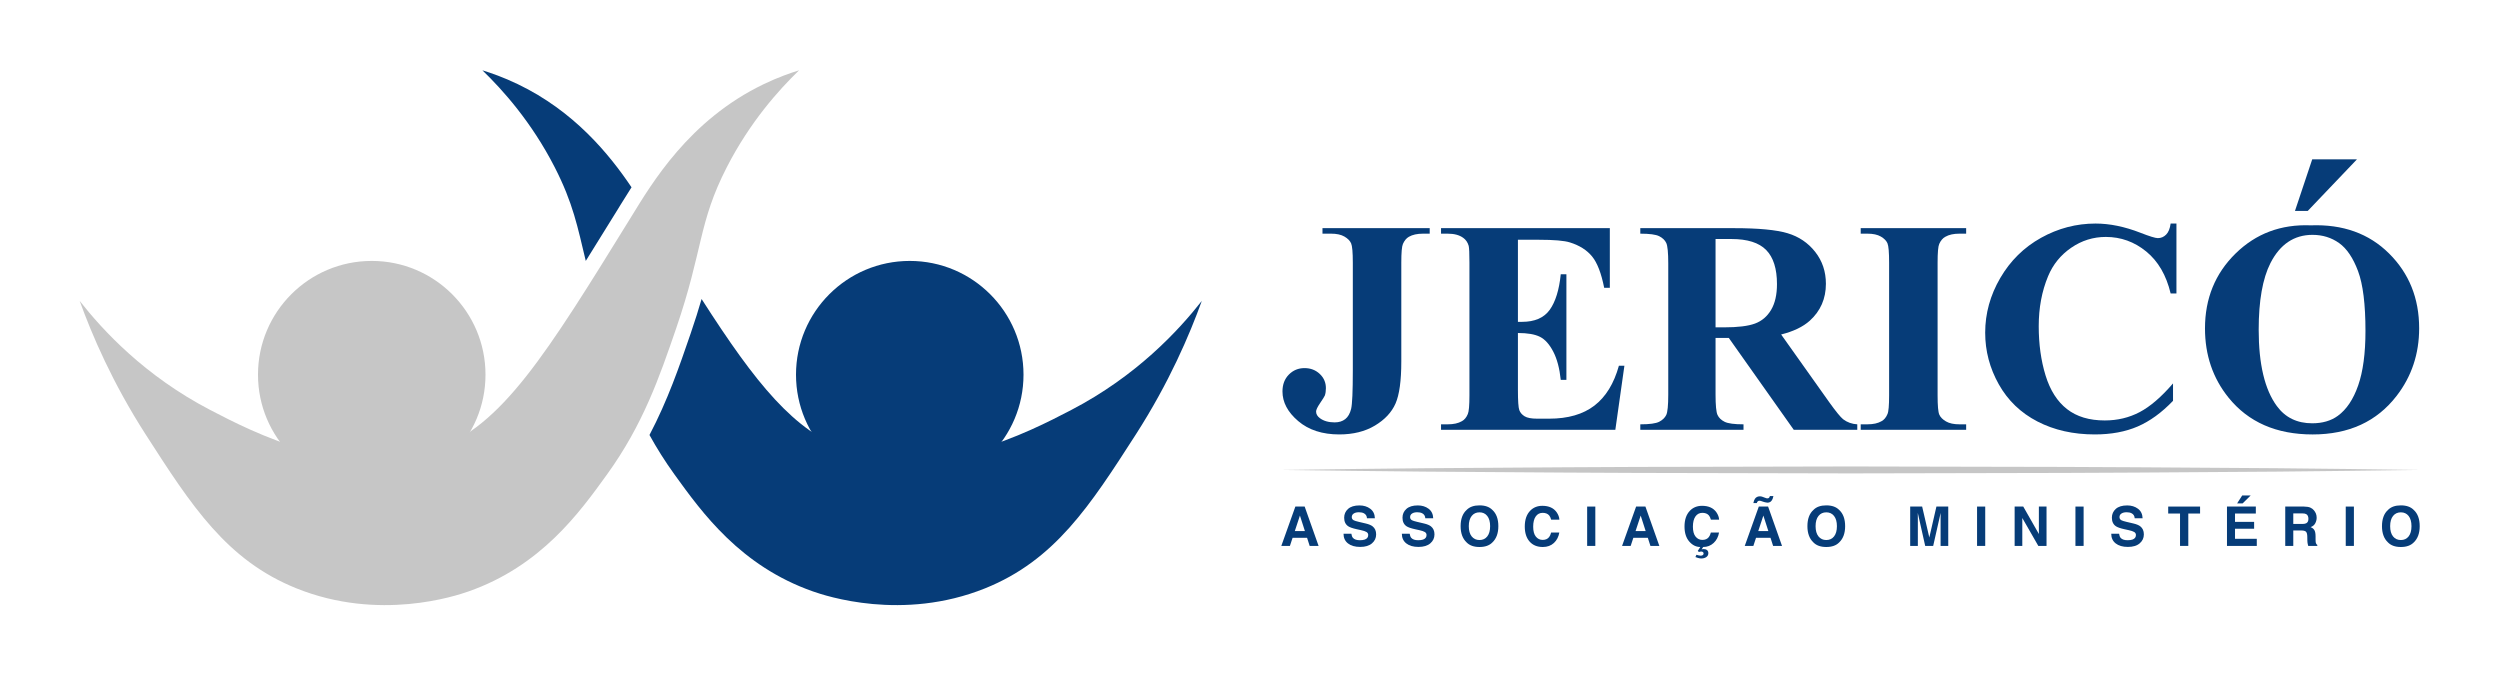 <?xml version="1.0" encoding="UTF-8" standalone="no"?>
<svg
   xmlns:dc="http://purl.org/dc/elements/1.1/"
   xmlns:cc="http://creativecommons.org/ns#"
   xmlns:rdf="http://www.w3.org/1999/02/22-rdf-syntax-ns#"
   xmlns:svg="http://www.w3.org/2000/svg"
   xmlns="http://www.w3.org/2000/svg"
   viewBox="0 0 1440 388.952"
   height="388.952"
   width="1440"
   xml:space="preserve"
   id="svg2"
   version="1.1"><defs
     id="defs6"><clipPath
       id="clipPath18"
       clipPathUnits="userSpaceOnUse"><path
         id="path16"
         d="M 0,291.714 H 1080 V 0 H 0 Z" /></clipPath></defs><g
     transform="matrix(1.333,0,0,-1.333,0,388.952)"
     id="g10"><g
       id="g12"><g
         clip-path="url(#clipPath18)"
         id="g14"><g
           transform="translate(343.96,129.886)"
           id="g20"><path
             id="path22"
             style="fill:#063c78;fill-opacity:1;fill-rule:nonzero;stroke:none"
             d="M 0,0 C 0,-27.146 22.007,-49.153 49.153,-49.153 76.3,-49.153 98.306,-27.146 98.306,0 98.306,27.146 76.3,49.153 49.153,49.153 22.007,49.153 0,27.146 0,0" /></g><g
           transform="translate(272.887,210.856)"
           id="g24"><path
             id="path26"
             style="fill:#063c78;fill-opacity:1;fill-rule:nonzero;stroke:none"
             d="m 0,0 c -1.767,-2.75 -3.334,-5.287 -4.716,-7.532 l -0.93,-1.528 c -5.021,-8.144 -9.711,-15.716 -14.121,-22.756 -3.521,14.599 -5.447,24.921 -13.444,40.518 -10.043,19.581 -22.452,33.357 -31.219,41.846 3.613,-1.116 9.034,-2.976 15.277,-5.978 C -24.829,32.879 -9.698,14.414 0,0" /></g><g
           transform="translate(519.317,161.77)"
           id="g28"><path
             id="path30"
             style="fill:#063c78;fill-opacity:1;fill-rule:nonzero;stroke:none"
             d="m 0,0 c -5.3,-14.64 -14.068,-35.257 -28.562,-57.789 -19.754,-30.713 -34.912,-54.28 -65.094,-66.422 -35.736,-14.374 -68.907,-3.255 -74.394,-1.329 -31.285,11 -47.798,33.889 -59.781,50.482 -4.171,5.778 -7.731,11.477 -10.84,17.11 7.891,15.012 12.899,29.585 17.788,43.84 1.9,5.513 3.427,10.428 4.729,14.918 23.674,-36.931 39.987,-57.018 62.717,-65.24 37.608,-13.617 78.95,7.89 96.978,17.269 C -28.137,-32.428 -10.003,-12.753 0,0" /></g><g
           transform="translate(209.786,129.886)"
           id="g32"><path
             id="path34"
             style="fill:#c6c6c6;fill-opacity:1;fill-rule:nonzero;stroke:none"
             d="m 0,0 c 0,-27.146 -22.007,-49.153 -49.153,-49.153 -27.147,0 -49.153,22.007 -49.153,49.153 0,27.146 22.006,49.153 49.153,49.153 C -22.007,49.153 0,27.146 0,0" /></g><g
           transform="translate(34.429,161.77)"
           id="g36"><path
             id="path38"
             style="fill:#c6c6c6;fill-opacity:1;fill-rule:nonzero;stroke:none"
             d="m 0,0 c 5.294,-14.646 14.072,-35.261 28.562,-57.789 19.759,-30.718 34.912,-54.277 65.094,-66.422 35.73,-14.377 68.908,-3.258 74.394,-1.329 31.285,11.003 47.803,33.887 59.781,50.482 15.68,21.723 22.705,42.18 29.89,63.102 11.719,34.123 9.55,45.641 21.92,69.744 10.047,19.576 22.45,33.357 31.219,41.846 -3.611,-1.109 -9.032,-2.976 -15.277,-5.978 C 263.249,78.119 247.149,50.606 238.458,36.533 201.244,-23.732 182.637,-53.865 153.437,-64.43 115.823,-78.041 74.485,-56.538 56.459,-47.161 28.135,-32.426 10.001,-12.76 0,0" /></g><g
           transform="translate(571.454,190.82)"
           id="g40"><path
             id="path42"
             style="fill:#063c78;fill-opacity:1;fill-rule:nonzero;stroke:none"
             d="M 0,0 V 2.378 H 46.334 V 0 h -2.827 c -2.57,0 -4.627,-0.45 -6.17,-1.348 -1.07,-0.601 -1.929,-1.63 -2.57,-3.086 -0.473,-1.027 -0.706,-3.727 -0.706,-8.096 v -42.673 c 0,-8.353 -0.836,-14.426 -2.507,-18.217 -1.672,-3.792 -4.638,-6.964 -8.901,-9.512 -4.263,-2.549 -9.394,-3.824 -15.392,-3.824 -7.326,0 -13.249,1.928 -17.768,5.785 -4.521,3.854 -6.781,8.116 -6.781,12.787 0,2.998 0.922,5.431 2.764,7.294 1.841,1.863 4.09,2.797 6.748,2.797 2.612,0 4.808,-0.836 6.588,-2.507 1.776,-1.672 2.666,-3.729 2.666,-6.169 0,-1.2 -0.152,-2.25 -0.451,-3.149 -0.171,-0.43 -0.845,-1.511 -2.024,-3.246 -1.179,-1.736 -1.767,-2.967 -1.767,-3.695 0,-1.114 0.557,-2.079 1.671,-2.892 1.628,-1.201 3.749,-1.799 6.363,-1.799 1.841,0 3.362,0.471 4.562,1.413 1.199,0.942 2.045,2.41 2.539,4.401 0.491,1.993 0.738,7.529 0.738,16.613 v 46.593 c 0,4.455 -0.247,7.238 -0.738,8.353 -0.494,1.113 -1.457,2.089 -2.892,2.925 C 8.043,-0.417 6.104,0 3.663,0 Z" /></g><g
           transform="translate(655.906,188.185)"
           id="g44"><path
             id="path46"
             style="fill:#063c78;fill-opacity:1;fill-rule:nonzero;stroke:none"
             d="m 0,0 v -35.474 h 1.734 c 5.527,0 9.532,1.735 12.018,5.206 2.484,3.47 4.069,8.589 4.756,15.359 h 2.441 v -45.628 h -2.441 c -0.516,4.971 -1.598,9.04 -3.246,12.211 -1.65,3.17 -3.567,5.301 -5.752,6.394 -2.184,1.092 -5.356,1.639 -9.51,1.639 v -24.549 c 0,-4.8 0.201,-7.734 0.609,-8.804 0.408,-1.072 1.167,-1.952 2.282,-2.635 1.114,-0.687 2.914,-1.029 5.398,-1.029 h 5.206 c 8.139,0 14.662,1.885 19.568,5.656 4.905,3.769 8.429,9.51 10.571,17.222 h 2.379 l -3.92,-27.698 h -75.318 v 2.378 h 2.891 c 2.528,0 4.563,0.449 6.105,1.35 1.114,0.598 1.97,1.628 2.571,3.085 0.471,1.027 0.707,3.726 0.707,8.096 v 57.325 c 0,3.94 -0.108,6.361 -0.32,7.261 -0.43,1.499 -1.223,2.656 -2.379,3.471 -1.629,1.199 -3.855,1.798 -6.684,1.798 h -2.891 v 2.379 h 72.939 v -25.771 h -2.441 c -1.244,6.299 -2.988,10.818 -5.238,13.56 -2.249,2.741 -5.431,4.756 -9.544,6.041 C 20.091,-0.386 15.594,0 8.996,0 Z" /></g><g
           transform="translate(741.304,188.506)"
           id="g48"><path
             id="path50"
             style="fill:#063c78;fill-opacity:1;fill-rule:nonzero;stroke:none"
             d="m 0,0 v -38.172 h 3.663 c 5.955,0 10.41,0.546 13.366,1.639 2.956,1.091 5.281,3.062 6.974,5.912 1.692,2.848 2.538,6.564 2.538,11.149 0,6.641 -1.554,11.547 -4.66,14.718 C 18.775,-1.585 13.772,0 6.876,0 Z m 0,-42.734 v -24.422 c 0,-4.713 0.289,-7.679 0.868,-8.9 0.577,-1.221 1.595,-2.195 3.052,-2.924 1.456,-0.728 4.177,-1.093 8.162,-1.093 v -2.378 h -44.6 v 2.378 c 4.027,0 6.758,0.374 8.193,1.124 1.435,0.749 2.442,1.725 3.021,2.925 0.578,1.198 0.867,4.155 0.867,8.868 v 56.553 c 0,4.712 -0.289,7.68 -0.867,8.901 -0.579,1.22 -1.595,2.194 -3.052,2.924 -1.457,0.727 -4.177,1.091 -8.162,1.091 V 4.692 H 7.969 c 10.54,0 18.25,-0.729 23.135,-2.186 4.883,-1.457 8.868,-4.145 11.953,-8.065 3.084,-3.92 4.627,-8.514 4.627,-13.784 0,-6.426 -2.314,-11.739 -6.941,-15.938 -2.956,-2.657 -7.091,-4.648 -12.402,-5.976 L 49.29,-70.754 c 2.741,-3.815 4.692,-6.192 5.849,-7.133 1.756,-1.328 3.791,-2.057 6.104,-2.186 v -2.378 H 33.804 L 5.72,-42.734 Z" /></g><g
           transform="translate(849.59,108.433)"
           id="g52"><path
             id="path54"
             style="fill:#063c78;fill-opacity:1;fill-rule:nonzero;stroke:none"
             d="M 0,0 V -2.378 H -45.563 V 0 h 2.891 c 2.528,0 4.563,0.449 6.106,1.35 1.113,0.598 1.969,1.628 2.57,3.085 0.472,1.027 0.707,3.726 0.707,8.096 v 57.325 c 0,4.455 -0.235,7.239 -0.707,8.353 -0.472,1.113 -1.426,2.089 -2.859,2.925 -1.437,0.836 -3.374,1.252 -5.817,1.252 h -2.891 v 2.379 H 0 v -2.379 h -2.893 c -2.528,0 -4.562,-0.45 -6.105,-1.348 -1.114,-0.601 -1.991,-1.63 -2.634,-3.085 -0.472,-1.028 -0.707,-3.727 -0.707,-8.097 V 12.531 c 0,-4.455 0.245,-7.24 0.739,-8.353 0.492,-1.115 1.455,-2.088 2.892,-2.924 C -7.273,0.418 -5.335,0 -2.893,0 Z" /></g><g
           transform="translate(940.458,195.191)"
           id="g56"><path
             id="path58"
             style="fill:#063c78;fill-opacity:1;fill-rule:nonzero;stroke:none"
             d="m 0,0 v -30.204 h -2.507 c -1.885,7.882 -5.398,13.922 -10.539,18.122 -5.141,4.199 -10.969,6.297 -17.479,6.297 -5.443,0 -10.433,-1.564 -14.974,-4.69 -4.541,-3.128 -7.862,-7.22 -9.961,-12.275 -2.699,-6.47 -4.049,-13.667 -4.049,-21.592 0,-7.798 0.986,-14.9 2.956,-21.304 1.97,-6.406 5.055,-11.246 9.254,-14.524 4.198,-3.278 9.64,-4.915 16.324,-4.915 5.483,0 10.506,1.198 15.069,3.597 4.562,2.399 9.372,6.533 14.427,12.404 v -7.519 c -4.883,-5.1 -9.972,-8.795 -15.262,-11.087 -5.291,-2.291 -11.471,-3.437 -18.54,-3.437 -9.297,0 -17.556,1.863 -24.775,5.591 -7.218,3.727 -12.787,9.082 -16.709,16.066 -3.92,6.982 -5.879,14.416 -5.879,22.299 0,8.312 2.174,16.195 6.523,23.65 4.348,7.454 10.218,13.239 17.608,17.352 7.391,4.112 15.242,6.169 23.553,6.169 6.126,0 12.596,-1.329 19.408,-3.985 3.942,-1.543 6.448,-2.313 7.519,-2.313 1.37,0 2.558,0.503 3.566,1.51 1.007,1.006 1.66,2.602 1.96,4.788 z" /></g><g
           transform="translate(1018.475,222.952)"
           id="g60"><path
             id="path62"
             style="fill:#063c78;fill-opacity:1;fill-rule:nonzero;stroke:none"
             d="m 0,0 -21.271,-22.3 h -5.527 L -19.343,0 Z m -19.214,-32.646 c -7.969,0 -14.032,-4.072 -18.187,-12.21 -3.384,-6.684 -5.077,-16.281 -5.077,-28.791 0,-14.867 2.613,-25.856 7.84,-32.968 3.641,-4.97 8.74,-7.455 15.295,-7.455 4.412,0 8.097,1.071 11.053,3.214 3.77,2.741 6.705,7.122 8.805,13.143 2.098,6.018 3.149,13.87 3.149,23.552 0,11.525 -1.072,20.147 -3.214,25.867 -2.142,5.719 -4.874,9.756 -8.193,12.113 -3.32,2.356 -7.145,3.535 -11.471,3.535 m -0.771,4.112 c 13.881,0.514 25.159,-3.533 33.835,-12.146 8.675,-8.612 13.013,-19.386 13.013,-32.324 0,-11.053 -3.235,-20.78 -9.705,-29.176 -8.568,-11.139 -20.671,-16.709 -36.307,-16.709 -15.682,0 -27.806,5.311 -36.374,15.937 -6.771,8.398 -10.155,18.358 -10.155,29.884 0,12.938 4.404,23.723 13.206,32.357 8.806,8.632 19.634,12.691 32.487,12.177" /></g><g
           transform="translate(553.667,88.727)"
           id="g64"><path
             id="path66"
             style="fill:#c6c6c6;fill-opacity:1;fill-rule:nonzero;stroke:none"
             d="m 0,0 c 20.496,0.338 40.992,0.483 61.488,0.731 l 61.489,0.417 c 20.496,0.181 40.991,0.148 61.487,0.214 L 245.952,1.498 307.44,1.365 C 327.937,1.294 348.433,1.336 368.929,1.154 L 430.416,0.735 C 450.912,0.486 471.408,0.34 491.904,0 471.408,-0.34 450.912,-0.486 430.416,-0.735 L 368.929,-1.153 C 348.433,-1.336 327.937,-1.294 307.44,-1.365 l -61.488,-0.133 -61.488,0.136 c -20.496,0.067 -40.991,0.033 -61.487,0.214 L 61.488,-0.73 C 40.992,-0.483 20.496,-0.338 0,0" /></g><g
           transform="translate(559.502,62.32)"
           id="g68"><path
             id="path70"
             style="fill:#063c78;fill-opacity:1;fill-rule:nonzero;stroke:none"
             d="M 0,0 H 4.354 L 2.207,6.689 Z m 0.234,10.576 h 4.019 l 6.016,-17 H 6.416 L 5.294,-2.93 h -6.26 l -1.152,-3.494 h -3.717 z" /></g><g
           transform="translate(583.94,61.144)"
           id="g72"><path
             id="path74"
             style="fill:#063c78;fill-opacity:1;fill-rule:nonzero;stroke:none"
             d="m 0,0 c 0.109,-0.777 0.325,-1.357 0.646,-1.742 0.589,-0.699 1.598,-1.05 3.028,-1.05 0.854,0 1.55,0.093 2.084,0.277 1.012,0.354 1.519,1.011 1.519,1.973 0,0.561 -0.249,0.995 -0.744,1.302 C 6.036,1.061 5.25,1.325 4.173,1.557 l -1.84,0.404 c -1.81,0.399 -3.053,0.834 -3.729,1.302 -1.146,0.785 -1.718,2.011 -1.718,3.679 0,1.522 0.56,2.787 1.681,3.795 1.121,1.007 2.767,1.51 4.939,1.51 1.813,0 3.359,-0.475 4.64,-1.424 C 9.427,9.874 10.098,8.495 10.16,6.688 H 6.746 C 6.683,7.712 6.227,8.438 5.375,8.868 4.808,9.153 4.102,9.296 3.259,9.296 2.321,9.296 1.571,9.111 1.012,8.742 0.452,8.373 0.173,7.856 0.173,7.195 0.173,6.588 0.447,6.135 1,5.835 1.354,5.635 2.107,5.4 3.259,5.132 L 6.242,4.429 C 7.55,4.12 8.53,3.709 9.183,3.194 10.195,2.396 10.702,1.236 10.702,-0.277 10.702,-1.83 10.103,-3.12 8.9,-4.146 7.7,-5.173 6.004,-5.687 3.813,-5.687 c -2.239,0 -3.999,0.505 -5.281,1.517 -1.282,1.012 -1.923,2.401 -1.923,4.17 z" /></g><g
           transform="translate(609.144,61.144)"
           id="g76"><path
             id="path78"
             style="fill:#063c78;fill-opacity:1;fill-rule:nonzero;stroke:none"
             d="m 0,0 c 0.108,-0.777 0.325,-1.357 0.646,-1.742 0.589,-0.699 1.597,-1.05 3.028,-1.05 0.854,0 1.549,0.093 2.084,0.277 1.012,0.354 1.518,1.011 1.518,1.973 0,0.561 -0.248,0.995 -0.744,1.302 -0.497,0.301 -1.283,0.565 -2.36,0.797 l -1.84,0.404 c -1.81,0.399 -3.052,0.834 -3.729,1.302 -1.145,0.785 -1.718,2.011 -1.718,3.679 0,1.522 0.561,2.787 1.681,3.795 1.122,1.007 2.768,1.51 4.939,1.51 1.813,0 3.36,-0.475 4.641,-1.424 1.28,-0.949 1.952,-2.328 2.014,-4.135 H 6.746 C 6.682,7.712 6.226,8.438 5.374,8.868 4.808,9.153 4.101,9.296 3.258,9.296 2.32,9.296 1.57,9.111 1.011,8.742 0.451,8.373 0.173,7.856 0.173,7.195 0.173,6.588 0.447,6.135 0.999,5.835 1.354,5.635 2.106,5.4 3.258,5.132 L 6.241,4.429 C 7.55,4.12 8.529,3.709 9.182,3.194 c 1.012,-0.798 1.52,-1.958 1.52,-3.471 0,-1.553 -0.6,-2.843 -1.803,-3.869 -1.2,-1.027 -2.896,-1.541 -5.087,-1.541 -2.239,0 -3.999,0.505 -5.281,1.517 -1.281,1.012 -1.923,2.401 -1.923,4.17 z" /></g><g
           transform="translate(642.654,59.99)"
           id="g80"><path
             id="path82"
             style="fill:#063c78;fill-opacity:1;fill-rule:nonzero;stroke:none"
             d="m 0,0 c 0.827,1.038 1.24,2.515 1.24,4.429 0,1.907 -0.413,3.382 -1.24,4.424 -0.827,1.041 -1.943,1.562 -3.35,1.562 -1.407,0 -2.53,-0.519 -3.367,-1.557 -0.839,-1.039 -1.258,-2.514 -1.258,-4.429 0,-1.914 0.419,-3.391 1.258,-4.429 0.837,-1.037 1.96,-1.557 3.367,-1.557 1.407,0 2.523,0.52 3.35,1.557 M 2.221,-2.582 C 0.937,-3.905 -0.92,-4.566 -3.35,-4.566 c -2.43,0 -4.287,0.661 -5.571,1.984 -1.722,1.622 -2.584,3.959 -2.584,7.011 0,3.114 0.862,5.451 2.584,7.012 1.284,1.323 3.141,1.984 5.571,1.984 2.43,0 4.287,-0.661 5.571,-1.984 C 3.935,9.88 4.792,7.543 4.792,4.429 4.792,1.377 3.935,-0.96 2.221,-2.582" /></g><g
           transform="translate(661.229,71.12)"
           id="g84"><path
             id="path86"
             style="fill:#063c78;fill-opacity:1;fill-rule:nonzero;stroke:none"
             d="m 0,0 c 1.369,1.399 3.111,2.099 5.226,2.099 2.83,0 4.898,-0.938 6.208,-2.814 0.721,-1.054 1.11,-2.11 1.162,-3.171 H 9.044 c -0.226,0.814 -0.516,1.43 -0.869,1.844 -0.634,0.738 -1.571,1.107 -2.814,1.107 -1.265,0 -2.264,-0.52 -2.994,-1.562 -0.73,-1.042 -1.096,-2.516 -1.096,-4.422 0,-1.908 0.385,-3.336 1.156,-4.285 0.771,-0.95 1.751,-1.426 2.938,-1.426 1.22,0 2.149,0.409 2.788,1.225 0.353,0.437 0.647,1.095 0.879,1.971 h 3.531 c -0.305,-1.852 -1.084,-3.36 -2.334,-4.521 -1.251,-1.161 -2.855,-1.741 -4.81,-1.741 -2.418,0 -4.32,0.783 -5.704,2.351 -1.385,1.577 -2.077,3.739 -2.077,6.483 0,2.967 0.788,5.255 2.362,6.862" /></g><path
           id="path88"
           style="fill:#063c78;fill-opacity:1;fill-rule:nonzero;stroke:none"
           d="m 689.351,55.896 h -3.528 v 17 h 3.528 z" /><g
           transform="translate(706.747,62.32)"
           id="g90"><path
             id="path92"
             style="fill:#063c78;fill-opacity:1;fill-rule:nonzero;stroke:none"
             d="M 0,0 H 4.353 L 2.206,6.689 Z m 0.234,10.576 h 4.019 l 6.016,-17 H 6.415 L 5.293,-2.93 h -6.259 l -1.153,-3.494 h -3.716 z" /></g><g
           transform="translate(730.248,71.12)"
           id="g94"><path
             id="path96"
             style="fill:#063c78;fill-opacity:1;fill-rule:nonzero;stroke:none"
             d="m 0,0 c 1.369,1.399 3.111,2.099 5.227,2.099 2.829,0 4.897,-0.938 6.207,-2.814 0.721,-1.054 1.11,-2.11 1.162,-3.171 H 9.044 c -0.226,0.814 -0.516,1.43 -0.869,1.844 -0.634,0.738 -1.571,1.107 -2.814,1.107 -1.265,0 -2.264,-0.52 -2.994,-1.562 -0.73,-1.042 -1.096,-2.516 -1.096,-4.422 0,-1.908 0.385,-3.336 1.156,-4.285 0.772,-0.95 1.752,-1.426 2.938,-1.426 1.22,0 2.149,0.409 2.788,1.225 0.354,0.437 0.647,1.095 0.879,1.971 h 3.531 c -0.305,-1.852 -1.084,-3.36 -2.335,-4.521 -1.253,-1.161 -2.759,-1.741 -4.516,-1.741 l -0.704,-1.039 c 0.253,0.055 0.434,0.091 0.542,0.11 0.108,0.02 0.222,0.029 0.346,0.029 0.623,0 1.12,-0.152 1.489,-0.456 0.367,-0.303 0.552,-0.74 0.552,-1.308 0,-0.707 -0.289,-1.267 -0.865,-1.679 -0.576,-0.411 -1.318,-0.617 -2.225,-0.617 -0.393,0 -0.865,0.081 -1.418,0.243 -0.255,0.076 -0.613,0.2 -1.074,0.369 l 0.438,0.99 c 0.439,-0.129 0.738,-0.215 0.899,-0.252 0.37,-0.093 0.669,-0.138 0.901,-0.138 0.462,0 0.792,0.097 0.992,0.294 0.199,0.196 0.3,0.401 0.3,0.617 0,0.323 -0.113,0.55 -0.335,0.68 -0.224,0.131 -0.462,0.197 -0.715,0.197 -0.147,0 -0.296,-0.018 -0.45,-0.053 -0.155,-0.035 -0.327,-0.083 -0.519,-0.144 l -0.496,0.461 1.084,1.696 c -1.801,0 -3.386,0.783 -4.758,2.351 -1.372,1.577 -2.057,3.739 -2.057,6.483 0,2.967 0.787,5.255 2.361,6.862" /></g><g
           transform="translate(759.758,62.32)"
           id="g98"><path
             id="path100"
             style="fill:#063c78;fill-opacity:1;fill-rule:nonzero;stroke:none"
             d="M 0,0 H 4.354 L 2.207,6.689 Z m 1.348,14.935 c 0.199,-0.047 0.368,-0.098 0.506,-0.153 l 1.085,-0.408 c 0.323,-0.109 0.534,-0.179 0.634,-0.211 0.1,-0.03 0.212,-0.047 0.334,-0.047 0.369,0 0.629,0.099 0.78,0.294 0.149,0.196 0.257,0.429 0.328,0.699 H 6.548 C 6.41,14.301 6.135,13.624 5.724,13.079 5.312,12.532 4.711,12.259 3.919,12.259 c -0.238,0 -0.577,0.059 -1.015,0.176 -0.255,0.062 -0.496,0.132 -0.726,0.211 L 1.243,12.961 C 1.112,13.008 0.985,13.041 0.862,13.062 0.74,13.08 0.616,13.09 0.493,13.09 c -0.292,0 -0.53,-0.085 -0.715,-0.257 -0.184,-0.179 -0.315,-0.425 -0.392,-0.735 h -1.498 c 0.168,0.795 0.387,1.398 0.656,1.806 0.493,0.734 1.223,1.1 2.191,1.1 0.208,0 0.412,-0.023 0.613,-0.069 M 0.234,10.576 h 4.019 l 6.016,-17 H 6.416 L 5.294,-2.93 h -6.26 l -1.152,-3.494 h -3.717 z" /></g><g
           transform="translate(792.505,59.99)"
           id="g102"><path
             id="path104"
             style="fill:#063c78;fill-opacity:1;fill-rule:nonzero;stroke:none"
             d="m 0,0 c 0.827,1.038 1.24,2.515 1.24,4.429 0,1.907 -0.413,3.382 -1.24,4.424 -0.827,1.041 -1.942,1.562 -3.35,1.562 -1.407,0 -2.53,-0.519 -3.367,-1.557 -0.839,-1.039 -1.258,-2.514 -1.258,-4.429 0,-1.914 0.419,-3.391 1.258,-4.429 0.837,-1.037 1.96,-1.557 3.367,-1.557 1.408,0 2.523,0.52 3.35,1.557 M 2.221,-2.582 C 0.937,-3.905 -0.92,-4.566 -3.35,-4.566 c -2.429,0 -4.287,0.661 -5.57,1.984 -1.723,1.622 -2.585,3.959 -2.585,7.011 0,3.114 0.862,5.451 2.585,7.012 1.283,1.323 3.141,1.984 5.57,1.984 2.43,0 4.287,-0.661 5.571,-1.984 C 3.935,9.88 4.792,7.543 4.792,4.429 4.792,1.377 3.935,-0.96 2.221,-2.582" /></g><g
           transform="translate(836.742,72.896)"
           id="g106"><path
             id="path108"
             style="fill:#063c78;fill-opacity:1;fill-rule:nonzero;stroke:none"
             d="M 0,0 H 5.111 V -17 H 1.802 v 11.499 c 0,0.33 0.003,0.793 0.011,1.39 0.008,0.595 0.012,1.054 0.012,1.377 L -1.396,-17 h -3.453 l -3.198,14.266 c 0,-0.323 0.003,-0.782 0.012,-1.377 0.007,-0.597 0.012,-1.06 0.012,-1.39 V -17 h -3.312 V 0 h 5.17 l 3.094,-13.366 z" /></g><path
           id="path110"
           style="fill:#063c78;fill-opacity:1;fill-rule:nonzero;stroke:none"
           d="m 857.83,55.896 h -3.528 v 17 h 3.528 z" /><g
           transform="translate(870.541,72.896)"
           id="g112"><path
             id="path114"
             style="fill:#063c78;fill-opacity:1;fill-rule:nonzero;stroke:none"
             d="m 0,0 h 3.726 l 6.748,-11.854 V 0 h 3.308 v -17 h -3.55 L 3.312,-4.938 V -17 H 0 Z" /></g><path
           id="path116"
           style="fill:#063c78;fill-opacity:1;fill-rule:nonzero;stroke:none"
           d="m 900.346,55.896 h -3.529 v 17 h 3.529 z" /><g
           transform="translate(915.675,61.144)"
           id="g118"><path
             id="path120"
             style="fill:#063c78;fill-opacity:1;fill-rule:nonzero;stroke:none"
             d="m 0,0 c 0.109,-0.777 0.326,-1.357 0.647,-1.742 0.588,-0.699 1.597,-1.05 3.028,-1.05 0.854,0 1.549,0.093 2.084,0.277 1.012,0.354 1.518,1.011 1.518,1.973 0,0.561 -0.248,0.995 -0.744,1.302 C 6.036,1.061 5.25,1.325 4.173,1.557 l -1.84,0.404 c -1.81,0.399 -3.052,0.834 -3.729,1.302 -1.145,0.785 -1.718,2.011 -1.718,3.679 0,1.522 0.561,2.787 1.681,3.795 1.121,1.007 2.768,1.51 4.939,1.51 1.813,0 3.36,-0.475 4.64,-1.424 1.281,-0.949 1.953,-2.328 2.015,-4.135 H 6.747 C 6.683,7.712 6.227,8.438 5.375,8.868 4.809,9.153 4.102,9.296 3.259,9.296 2.321,9.296 1.571,9.111 1.012,8.742 0.452,8.373 0.174,7.856 0.174,7.195 0.174,6.588 0.448,6.135 1,5.835 1.354,5.635 2.107,5.4 3.259,5.132 L 6.242,4.429 C 7.551,4.12 8.53,3.709 9.183,3.194 c 1.012,-0.798 1.52,-1.958 1.52,-3.471 0,-1.553 -0.6,-2.843 -1.803,-3.869 -1.2,-1.027 -2.896,-1.541 -5.087,-1.541 -2.239,0 -3.999,0.505 -5.281,1.517 -1.281,1.012 -1.923,2.401 -1.923,4.17 z" /></g><g
           transform="translate(950.669,72.896)"
           id="g122"><path
             id="path124"
             style="fill:#063c78;fill-opacity:1;fill-rule:nonzero;stroke:none"
             d="M 0,0 V -3.01 H -5.087 V -17 h -3.575 v 13.99 h -5.109 V 0 Z" /></g><g
           transform="translate(972.549,77.705)"
           id="g126"><path
             id="path128"
             style="fill:#063c78;fill-opacity:1;fill-rule:nonzero;stroke:none"
             d="M 0,0 -3.505,-3.448 H -5.881 L -3.666,0 Z m 2.215,-7.818 h -8.996 v -3.611 h 8.258 v -2.953 h -8.258 v -4.37 H 2.63 v -3.057 h -12.883 v 17 H 2.215 Z" /></g><g
           transform="translate(990.945,69.943)"
           id="g130"><path
             id="path132"
             style="fill:#063c78;fill-opacity:1;fill-rule:nonzero;stroke:none"
             d="m 0,0 v -4.566 h 3.823 c 0.76,0 1.329,0.09 1.709,0.275 0.671,0.324 1.007,0.963 1.007,1.916 0,1.03 -0.324,1.723 -0.974,2.075 C 5.199,-0.099 4.652,0 3.922,0 Z M 7.343,2.514 C 7.968,2.245 8.5,1.85 8.935,1.326 9.293,0.896 9.578,0.42 9.789,-0.104 c 0.209,-0.523 0.315,-1.119 0.315,-1.787 0,-0.806 -0.205,-1.601 -0.612,-2.382 C 9.085,-5.054 8.412,-5.604 7.474,-5.927 8.259,-6.242 8.813,-6.691 9.141,-7.271 9.468,-7.852 9.63,-8.738 9.63,-9.93 v -1.142 c 0,-0.776 0.032,-1.302 0.095,-1.579 0.092,-0.438 0.312,-0.762 0.655,-0.968 v -0.428 H 6.459 c -0.107,0.376 -0.185,0.68 -0.23,0.911 -0.092,0.477 -0.143,0.965 -0.151,1.465 l -0.023,1.58 C 6.041,-9.007 5.854,-8.284 5.494,-7.923 5.134,-7.562 4.459,-7.38 3.47,-7.38 H 0 v -6.667 h -3.472 v 17 H 4.66 C 5.822,2.93 6.717,2.783 7.343,2.514" /></g><path
           id="path134"
           style="fill:#063c78;fill-opacity:1;fill-rule:nonzero;stroke:none"
           d="m 1017.141,55.896 h -3.528 v 17 h 3.528 z" /><g
           transform="translate(1040.779,59.99)"
           id="g136"><path
             id="path138"
             style="fill:#063c78;fill-opacity:1;fill-rule:nonzero;stroke:none"
             d="m 0,0 c 0.827,1.038 1.24,2.515 1.24,4.429 0,1.907 -0.413,3.382 -1.24,4.424 -0.826,1.041 -1.942,1.562 -3.35,1.562 -1.407,0 -2.53,-0.519 -3.367,-1.557 -0.839,-1.039 -1.257,-2.514 -1.257,-4.429 0,-1.914 0.418,-3.391 1.257,-4.429 0.837,-1.037 1.96,-1.557 3.367,-1.557 1.408,0 2.524,0.52 3.35,1.557 M 2.221,-2.582 C 0.937,-3.905 -0.92,-4.566 -3.35,-4.566 c -2.429,0 -4.287,0.661 -5.57,1.984 -1.723,1.622 -2.584,3.959 -2.584,7.011 0,3.114 0.861,5.451 2.584,7.012 1.283,1.323 3.141,1.984 5.57,1.984 2.43,0 4.287,-0.661 5.571,-1.984 C 3.935,9.88 4.792,7.543 4.792,4.429 4.792,1.377 3.935,-0.96 2.221,-2.582" /></g></g></g></g></svg>